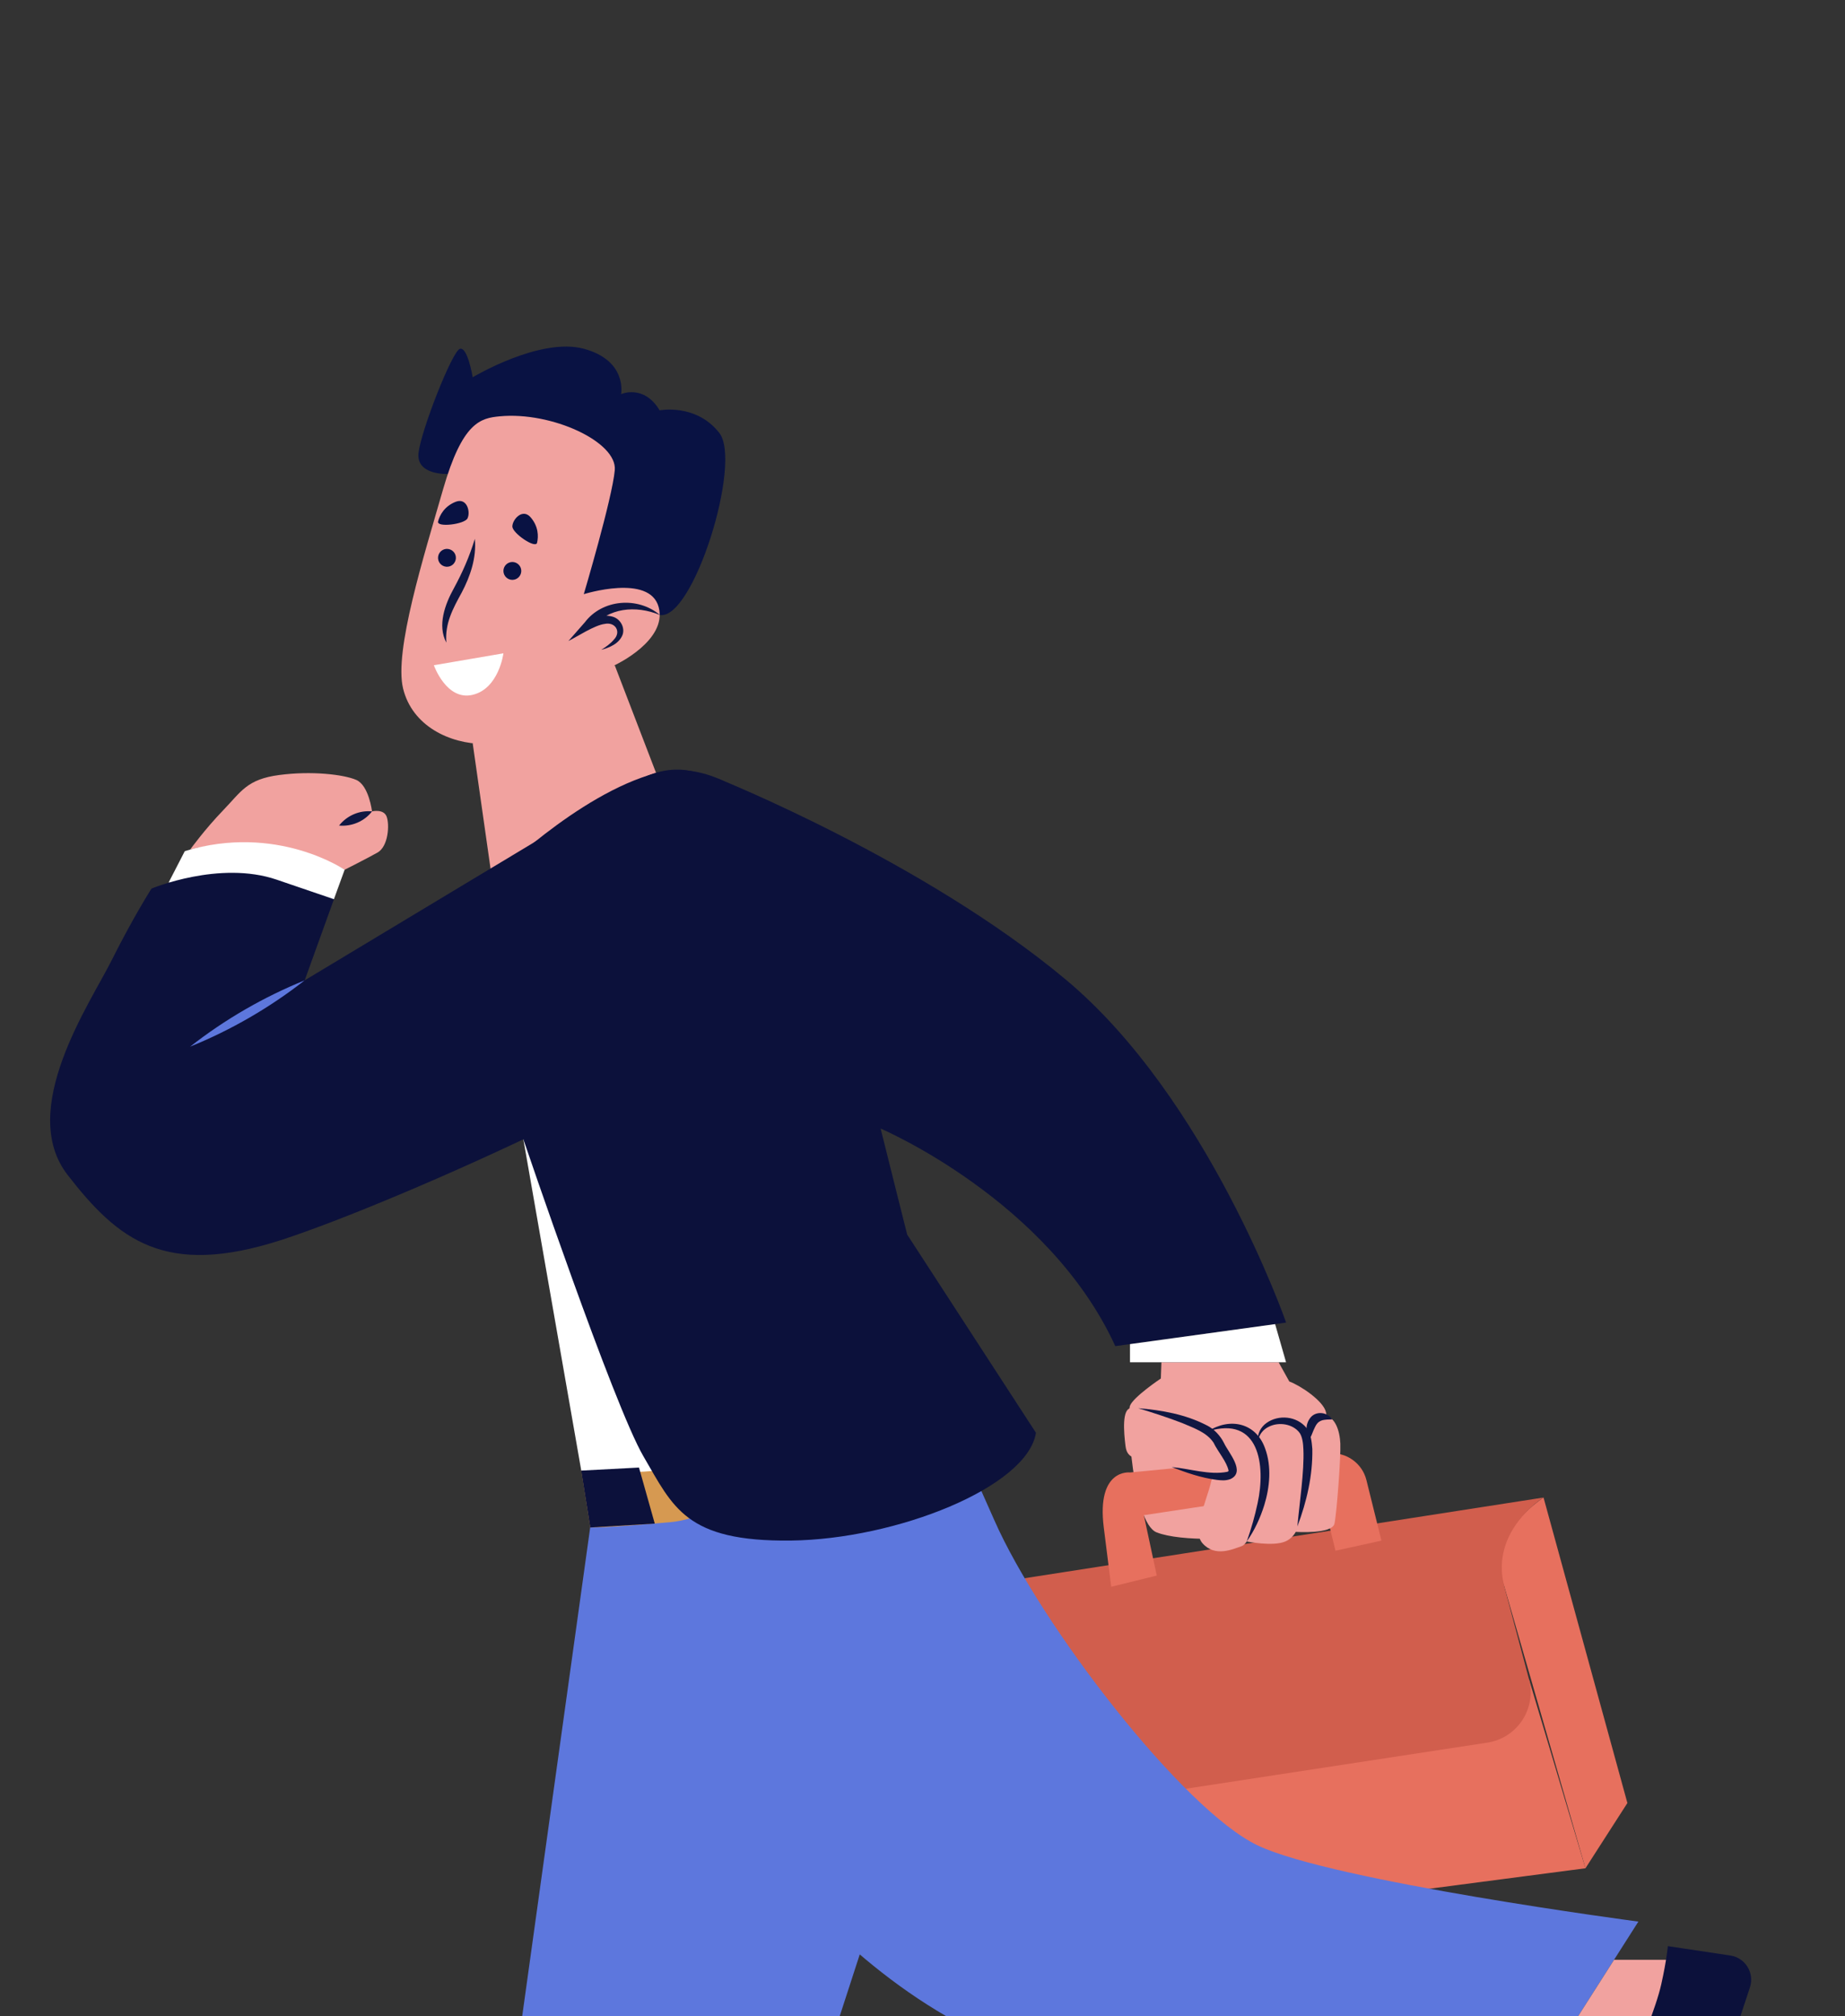 <?xml version="1.0" encoding="UTF-8"?>
<svg id="_圖層_2" data-name="圖層_2" xmlns="http://www.w3.org/2000/svg" xmlns:xlink="http://www.w3.org/1999/xlink" viewBox="0 0 285.13 311.52">
  <rect x="0" y="0" width="285.13" height="311.52" fill="#333333" stroke="none"/>
  <defs>
    <style>
      .cls-1 {
        fill: none;
      }

      .cls-2 {
        fill: #101742;
      }

      .cls-3 {
        fill: #5d77dd;
      }

      .cls-4 {
        fill: #0c113b;
      }

      .cls-5 {
        fill: #091243;
      }

      .cls-6 {
        fill: #d15e4d;
      }

      .cls-7 {
        fill: #fff;
      }

      .cls-8 {
        fill: #f1a29f;
      }

      .cls-9 {
        fill: #d69951;
      }

      .cls-10 {
        fill: #e7705e;
      }

      .cls-11 {
        clip-path: url(#clippath);
      }
    </style>
    <clipPath id="clippath">
      <rect class="cls-1" width="285.13" height="311.52"/>
    </clipPath>
  </defs>
  <g id="_圖層_5" data-name="圖層_5">
    <g class="cls-11">
      <g>
        <path class="cls-8" d="M179.4,212.98s-4.24,2.84-4.77,4.21c-.53,1.37.38,18.11,4.13,19.57,3.75,1.46,12.99,1.19,18.11,0,5.12-1.19,8.6-2.29,9.33-4.57.73-2.29-.91-12.26-1.28-13.99-.37-1.74-3.93-4.12-5.67-4.76l-1.65-2.97h-18.11l-.09,2.51Z"/>
        <path class="cls-10" d="M238.54,231.37l12.96,47.2-6.48,10.08-12.53-43.49s-3.17-7.41,6.05-13.79Z"/>
        <polygon class="cls-10" points="168.84 278.57 176.9 297.58 245.02 288.65 236.29 259.43 168.84 278.57"/>
        <path class="cls-6" d="M158.35,243.84l80.19-12.47s-8.35,5.15-6.05,13.79c1.12,4.21,2.59,9.73,3.8,14.27,1.2,4.53-1.79,9.1-6.43,9.81l-61.02,9.33-8.74-23.6-1.75-11.13Z"/>
        <path class="cls-10" d="M174.63,227.5s-5.2-.66-4.05,8.5l1.15,9.16,7.04-1.73-2-9.33,27.25-4.12,2.37,9.61,7.1-1.56-2.32-9.35c-.65-2.62-3.13-4.38-5.82-4.12l-30.72,2.94Z"/>
        <path class="cls-3" d="M91.22,236l6.58,19.02s17.82,39.63,49.84,57.28c32.02,17.65,85.49,16.09,85.49,16.09l20.07-31.5s-47.24-6.23-58.84-11.77c-11.6-5.54-33.57-34.09-40.67-50.19-7.1-16.09-9.27-20.22-9.27-20.22l-53.21,21.28Z"/>
        <path class="cls-3" d="M70.74,383.12h35.78l33.4-102.88s-9.45-37.81-48.71-44.25l-20.47,147.12Z"/>
        <path class="cls-9" d="M89.82,227.21s35.48.3,51.92-16.74l2.69,4.24s-29.8,19.48-40.77,20.46c-10.97.98-12.44.82-12.44.82l-1.39-8.79Z"/>
        <g>
          <polygon class="cls-8" points="76.05 135.89 73.05 114.83 95 102.78 103.58 125.12 76.05 135.89"/>
          <g>
            <path class="cls-5" d="M69.21,73.23s-4.93.24-4.53-3.26c.4-3.5,5.19-15.67,6.38-16.07,1.2-.4,1.99,4.39,1.99,4.39,0,0,10.38-6.23,17.16-4.41,6.78,1.82,5.78,7.01,5.78,7.01,0,0,3.51-1.57,5.95,2.51,0,0,5.62-1.11,9.22,3.48,3.59,4.59-4.08,29.12-9.22,28.13-5.14-1-11.33,7.78-17.51,1.8-6.18-5.98-11.51-22.55-15.22-23.56Z"/>
            <path class="cls-8" d="M77.25,64.32c-3,.28-5.78.89-8.78,11.29-2.99,10.4-7.58,24.96-6.18,30.75,1.4,5.79,7.18,8.58,12.57,8.58s20.15-12.17,20.15-12.17c0,0,8.18-3.79,6.78-8.98-1.4-5.19-11.57-1.99-11.57-1.99,0,0,4.39-14.76,4.79-19.15.4-4.39-9.77-9.08-17.75-8.33Z"/>
            <path class="cls-2" d="M68.98,99.29c-1.42-2.67-.19-5.96,1.14-8.36,1.36-2.5,2.43-4.93,3.26-7.67.29,2.88-.71,5.8-2.03,8.3-1.37,2.49-2.62,4.8-2.37,7.73h0Z"/>
            <path class="cls-5" d="M80.56,88.21c0,.76-.62,1.38-1.38,1.38s-1.38-.62-1.38-1.38.62-1.38,1.38-1.38,1.38.62,1.38,1.38Z"/>
            <path class="cls-5" d="M79.18,81.33c.02-1.09,1.57-2.83,2.81-1.42,1.24,1.42,1.24,2.98,1.01,3.95-.22.97-3.84-1.49-3.82-2.53Z"/>
            <path class="cls-7" d="M67.05,102.78l10.75-1.84s-.69,5.44-4.75,6.41c-4.06.97-6-4.57-6-4.57Z"/>
            <path class="cls-2" d="M101.94,95c-3.7-1.51-7.95-1.13-10.51,2.05,0,0-.86-1.04-.86-1.04,1.31-.64,2.79-1.18,4.27-.68,1.07.39,1.75,1.64,1.38,2.73-.53,1.39-2.02,2-3.3,2.34.74-.46,1.46-.98,1.97-1.6,1.15-1.2.19-2.76-1.46-2.4-1.54.19-4.21,1.95-5.59,2.64,0,0,2.54-2.89,2.54-2.89,2.71-3.58,8.16-4,11.56-1.17h0Z"/>
            <path class="cls-5" d="M67.85,85.55c-.35.68-.09,1.51.59,1.86s1.51.09,1.86-.59.09-1.51-.59-1.86-1.51-.09-1.86.59Z"/>
            <path class="cls-5" d="M72.25,80.08c.49-.98-.08-3.24-1.83-2.55-1.75.69-2.47,2.07-2.72,3.04-.25.96,4.09.45,4.56-.49Z"/>
          </g>
        </g>
        <g>
          <path class="cls-8" d="M29.38,131.27s2.26-3.13,5.09-6.06c2.83-2.93,3.68-4.81,8.68-5.47,5-.66,9.91-.09,11.89.75,1.98.85,2.45,4.87,2.45,4.87,0,0,1.79-.43,2.26.8.47,1.23.28,4.62-1.42,5.57s-5.09,2.66-5.09,2.66c0,0-10.47-6.4-23.88-3.12Z"/>
          <path class="cls-2" d="M52.4,127.55c1.21-1.54,3.14-2.38,5.1-2.19-1.2,1.55-3.15,2.37-5.1,2.19h0Z"/>
        </g>
        <path class="cls-7" d="M28.56,131.5l-2.5,4.85s14.64,4.82,25.55,2.56l1.65-4.53s-10.5-7.2-24.7-2.88Z"/>
        <path class="cls-7" d="M80.88,176.02l8.95,51.19s11.49,1.69,28.25-3.1c16.76-4.79,23.66-13.64,23.66-13.64l-35.81-51.28-25.05,16.83Z"/>
        <path class="cls-4" d="M47.08,151.47s47.63-28.66,49.34-29.66,8.43-6,15.66,0c7.24,6,11.15,22.67,5.59,31.93-5.56,9.26-56.39,32.1-74.29,37.87-17.9,5.76-25.11,0-32.93-10.08-7.82-10.08,3.5-26.55,6.79-33.13,3.29-6.59,6.17-11.11,6.17-11.11,0,0,10.5-4.4,19.35-1.38l8.85,3.02-4.53,12.55Z"/>
        <path class="cls-4" d="M80.88,176.02s13.97,41.15,18.56,48.99c4.59,7.85,6.51,13.2,22.77,13.01,16.26-.19,36.55-8.23,37.89-16.65l-19.9-30.62s-9.18-36.36-11.86-48.22c-2.68-11.86-14.83-26.28-26.93-23.09-12.1,3.19-25.35,16.44-25.35,16.44l4.83,40.13Z"/>
        <path class="cls-4" d="M172.35,207.98l26.41-3.64s-12.06-34.63-34.06-53c-22.01-18.37-53.75-31.05-53.75-31.05,0,0,2.28,40.38,25.15,54.08,0,0,25.93,11.03,36.26,33.61Z"/>
        <polygon class="cls-7" points="174.63 207.67 174.63 210.47 198.75 210.47 197.06 204.58 174.63 207.67"/>
        <g>
          <path class="cls-8" d="M174.76,217.57c-1.37.09-1.1,3.66-.82,5.85.27,2.2,1.83,1.92,5.95,2.93,4.12,1.01,9.01,3.11,9.95,1.65.94-1.46-.8-5.95-4.73-7.87-3.93-1.92-10.34-2.56-10.34-2.56Z"/>
          <path class="cls-8" d="M189.83,219.77c1.73-.32,3.59.55,4.6,2.84,1.01,2.29,1.1,5.58.64,8.32s-1.83,7.5-3.2,7.96c-1.37.46-4.1,1.75-6.04-.46-1.94-2.21,1.37-7.59,1.65-11.25.27-3.66-2.06-6.59,2.35-7.41Z"/>
          <path class="cls-8" d="M196.17,219.71c1.74-.85,4.02-.3,5.12,1.16,1.1,1.46,1.4,6.95.61,10.52-.79,3.57-1.34,5.95-3.26,6.77s-5.96,0-5.96,0c0,0,3.69-7.96,2.4-13.35-1.29-5.4,1.09-5.09,1.09-5.09Z"/>
          <path class="cls-8" d="M204.49,218.67c1.88.09,2.56,2.42,2.65,4.37.09,1.94-.55,10.72-.91,12.37-.37,1.65-5.98,1.27-5.98,1.27,0,0,2.18-6.76,2.02-11.79-.16-5.03.39-6.31,2.22-6.22Z"/>
          <path class="cls-2" d="M186.69,221.14c3.37-2.18,7.43-1.33,8.83,2.67,1.02,2.8.71,5.96-.13,8.72-.63,2.01-1.51,3.92-2.71,5.62.69-1.95,1.25-3.92,1.67-5.89,1.29-5.88.25-13.6-7.65-11.12h0Z"/>
          <path class="cls-2" d="M200.5,235.83c.31-3.47,1.08-8.5.93-11.9-.03-.93-.17-1.94-.57-2.53-1.02-1.4-3.2-1.76-4.77-.97-.87.41-1.51,1.2-1.67,2.18-.15-1.06.43-2.14,1.31-2.76,1.86-1.33,4.67-1.08,6.18.77.72,1.01.8,2.11.9,3.25.07,4.15-.87,8.13-2.31,11.97h0Z"/>
          <path class="cls-2" d="M205.88,219.3c-.58,0-1.09.03-1.49.12-.86.25-1.04.8-1.41,1.59-.18.44-.35.93-.65,1.45-.55-1.09-.64-2.35.17-3.41.88-1.13,2.69-.87,3.37.25h0Z"/>
          <path class="cls-2" d="M175.89,217.57c3.63.3,7.3.94,10.59,2.64,1.15.56,2.13,1.62,2.7,2.78.64,1.4,3.42,4.44.95,5.54-.79.28-1.42.18-2.05.12-2.48-.32-4.75-1.12-7-1.99,2.84.26,5.86,1.28,8.59.74.21-.09.19-.14.2-.18-.32-1.45-1.63-2.88-2.33-4.33-1.09-1.63-3.09-2.26-4.85-3.03-2.2-.85-4.48-1.58-6.79-2.29h0Z"/>
        </g>
        <polygon class="cls-4" points="89.82 227.21 91.22 236 101.19 235.4 98.75 226.74 89.82 227.21"/>
        <path class="cls-8" d="M249.44,302.79h9.82s0,6.1-1.68,11.46c-1.68,5.37-13.08,11.57-13.08,11.57l-7.48-3.54,12.43-19.5Z"/>
        <path class="cls-4" d="M253.2,316.61s2.71-6.32,3.54-10.06c.84-3.75,1.01-5.87,1.01-5.87l9.66,1.45c2.32.35,3.76,2.7,3.03,4.92l-19.45,58.85c-.53,1.61-2.66,2.03-3.7.69-1.1-1.42-2.11-3.68-2.11-7.21,0-7.72-.42-30.03-3.45-34.87l2.78,1.32s6.16-5.87,8.7-9.23Z"/>
        <path class="cls-3" d="M47.08,151.47c-5.39,4.21-11.36,7.67-17.7,10.24,5.39-4.22,11.36-7.67,17.7-10.24h0Z"/>
      </g>
    </g>
  </g>
</svg>